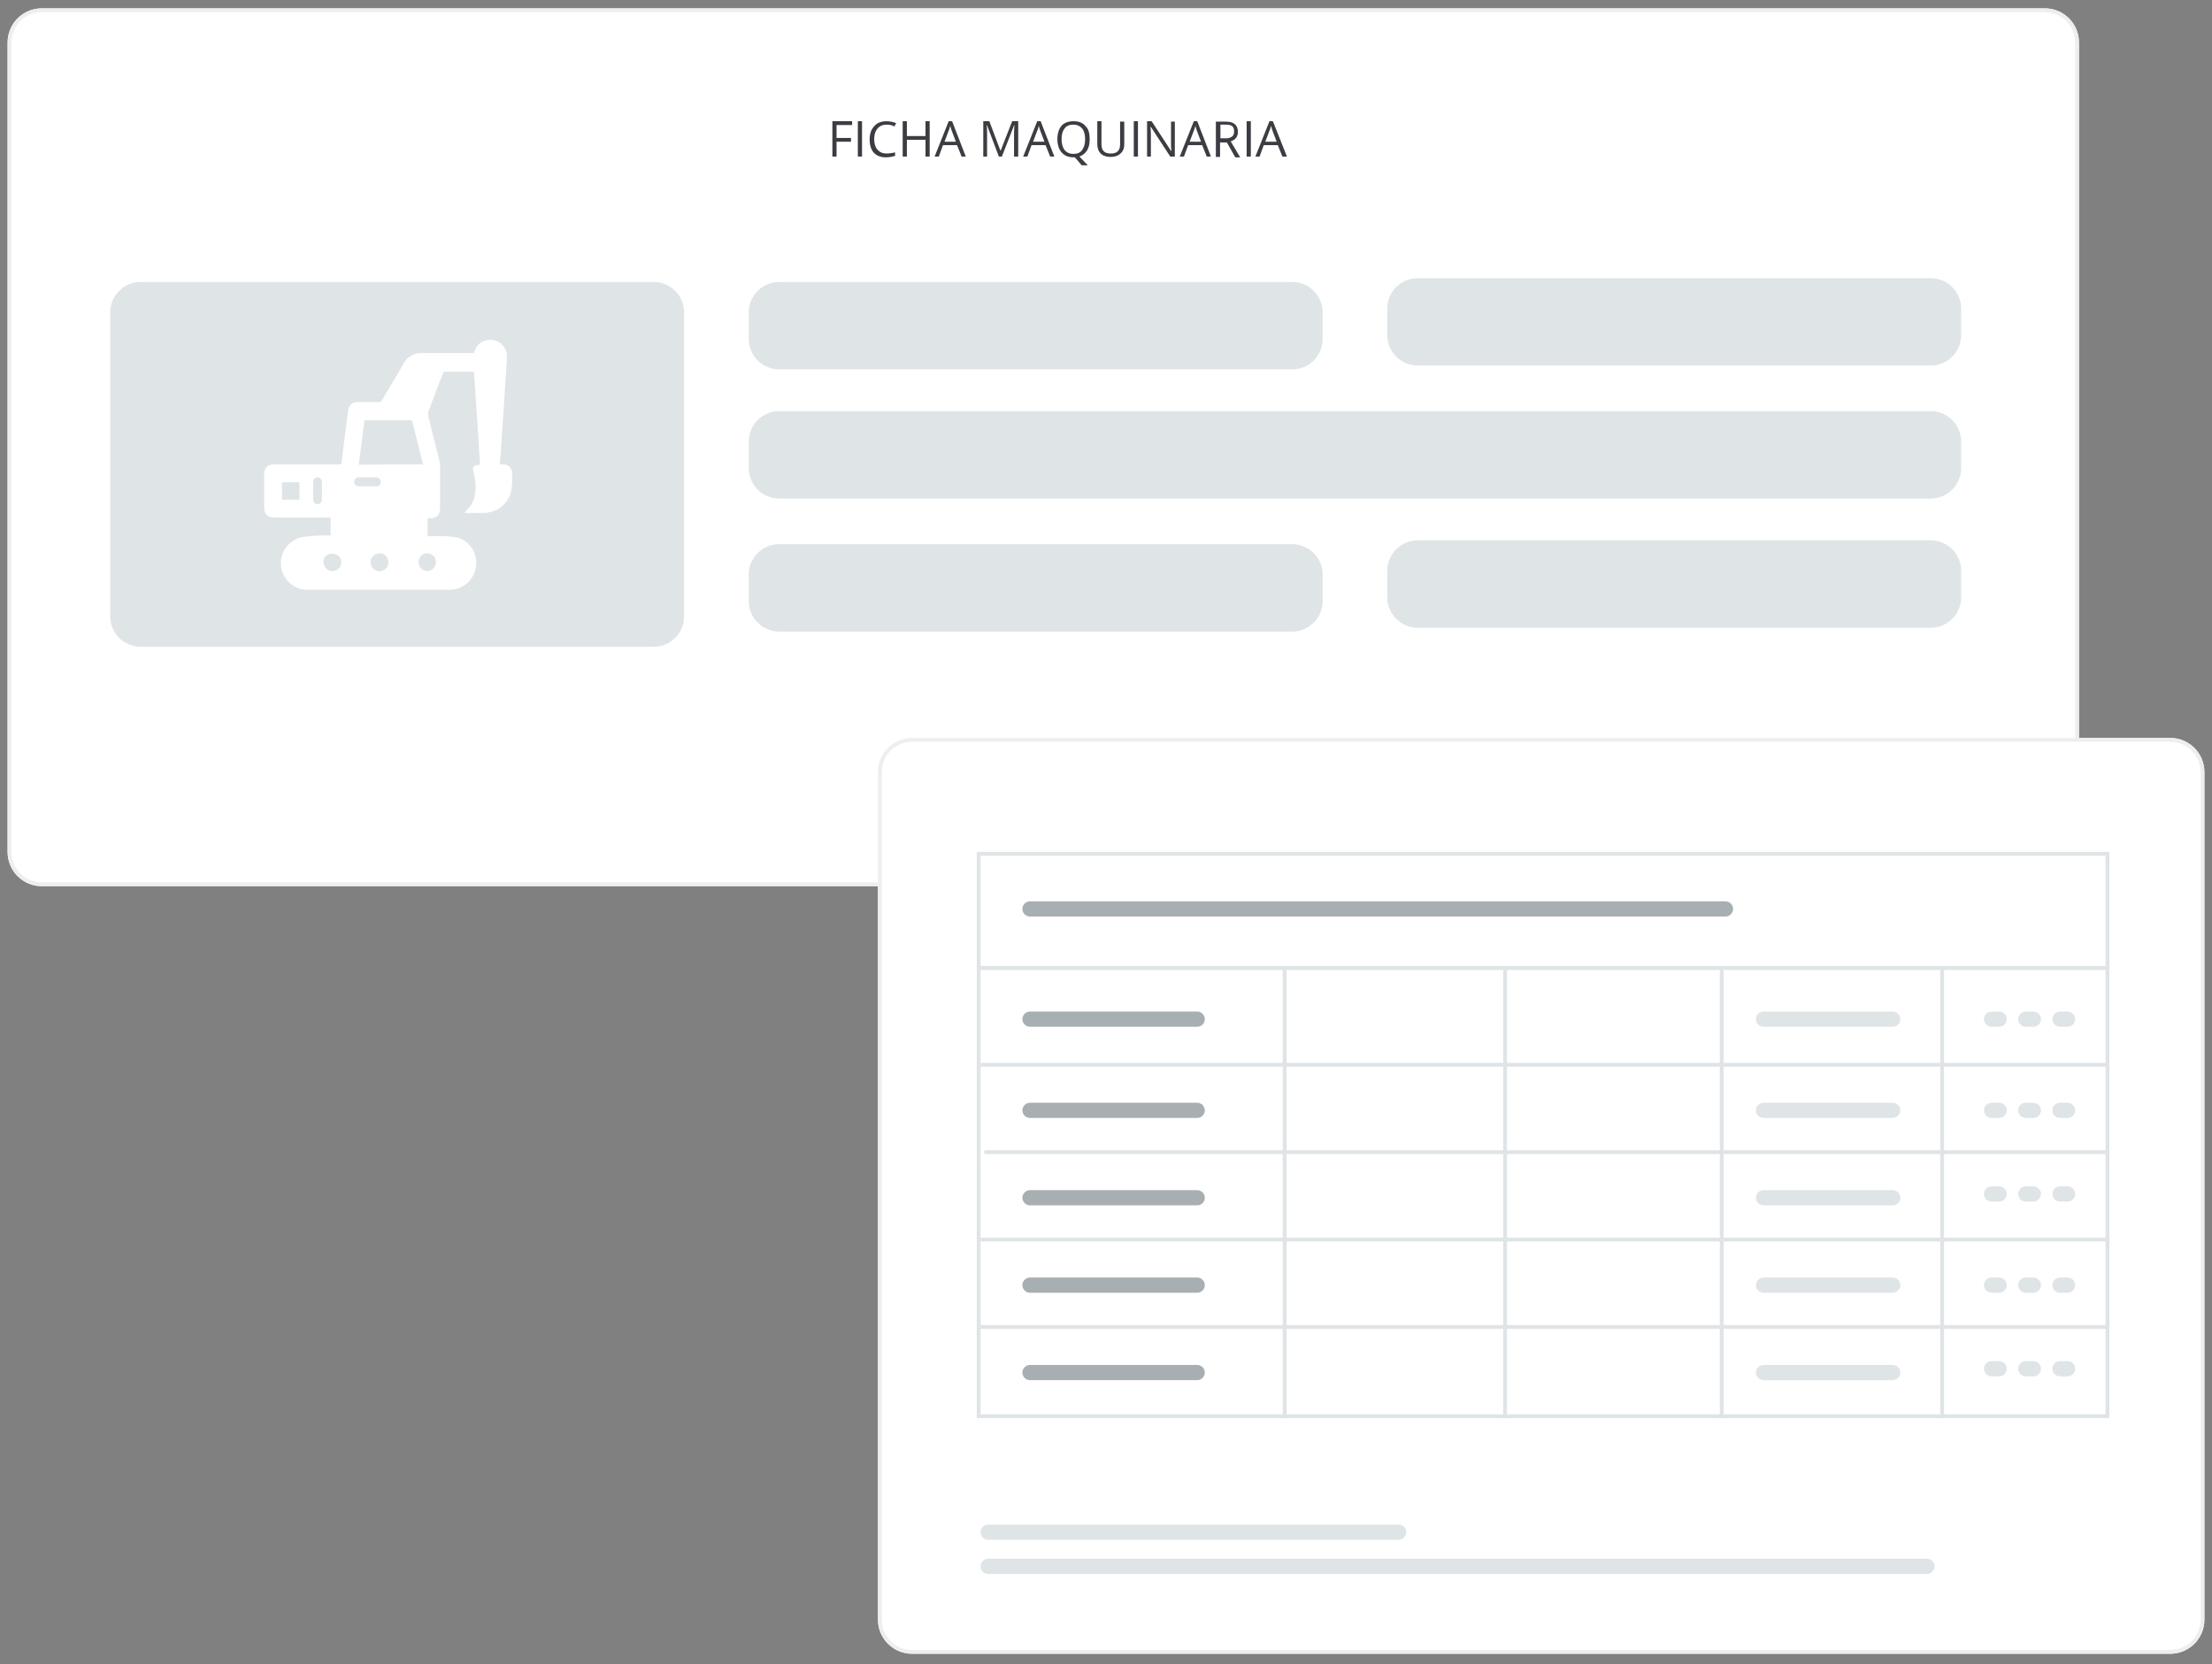 <?xml version="1.0" encoding="utf-8"?>
<!-- Generator: Adobe Illustrator 25.4.1, SVG Export Plug-In . SVG Version: 6.00 Build 0)  -->
<svg version="1.1" id="Capa_1" xmlns="http://www.w3.org/2000/svg" xmlns:xlink="http://www.w3.org/1999/xlink" x="0px" y="0px"
	 viewBox="0 0 582 437.9" style="enable-background:new 0 0 582 437.9;" xml:space="preserve">
<rect x="0" y="0" width="582" height="437.9" fill="#808080" stroke="none"/>
<style type="text/css">
	.st0{fill:#FFFFFF;}
	.st1{fill:none;stroke:#EEEEEE;}
	.st2{enable-background:new    ;}
	.st3{fill:#3C3D42;}
	.st4{fill:#DFE4E7;}
	.st5{fill:none;}
	.st6{fill:none;stroke:#DFE4E7;}
	.st7{fill:#A8AFB3;}
</style>
<g id="Grupo_882" transform="translate(-597 -821)">
	<g id="Rectángulo_1990" transform="translate(597 821)">
		<path class="st0" d="M11,2.2h527c5,0,9,4,9,9v213c0,5-4,9-9,9H11c-5,0-9-4-9-9v-213C2,6.2,6,2.2,11,2.2z"/>
		<path class="st1" d="M11,2.7h527c4.7,0,8.5,3.8,8.5,8.5v213c0,4.7-3.8,8.5-8.5,8.5H11c-4.7,0-8.5-3.8-8.5-8.5v-213
			C2.5,6.5,6.3,2.7,11,2.7z"/>
	</g>
	<g id="Grupo_879" transform="translate(562.408 875)">
		<g class="st2">
			<path class="st3" d="M254.7-12.8h-1.1v-9.3h5.2v1h-4.1v3.4h3.8v1h-3.8L254.7-12.8L254.7-12.8z"/>
			<path class="st3" d="M260.3-12.8v-9.3h1.1v9.3H260.3z"/>
			<path class="st3" d="M267.9-21.2c-1,0-1.8,0.3-2.4,1s-0.9,1.6-0.9,2.8c0,1.2,0.3,2.2,0.9,2.8c0.6,0.7,1.4,1,2.4,1
				c0.6,0,1.4-0.1,2.2-0.3v0.9c-0.6,0.2-1.4,0.4-2.4,0.4c-1.4,0-2.4-0.4-3.2-1.2c-0.7-0.8-1.1-2-1.1-3.5c0-1,0.2-1.8,0.5-2.5
				c0.4-0.7,0.9-1.3,1.5-1.7c0.7-0.4,1.5-0.6,2.4-0.6c1,0,1.8,0.2,2.6,0.5l-0.5,0.9C269.3-21.1,268.6-21.2,267.9-21.2z"/>
			<path class="st3" d="M279.2-12.8h-1.1v-4.4h-4.9v4.4h-1.1v-9.3h1.1v3.9h4.9v-3.9h1.1V-12.8z"/>
			<path class="st3" d="M287.6-12.8l-1.2-3h-3.7l-1.1,3h-1.1l3.7-9.3h0.9l3.6,9.3H287.6z M286.1-16.7l-1.1-2.9
				c-0.1-0.4-0.3-0.8-0.4-1.3c-0.1,0.4-0.2,0.9-0.4,1.3l-1.1,2.9H286.1z"/>
			<path class="st3" d="M297.4-12.8l-3.1-8.2h-0.1c0.1,0.7,0.1,1.4,0.1,2.3v5.9h-1v-9.3h1.6l2.9,7.7h0.1l3-7.7h1.6v9.3h-1.1v-6
				c0-0.7,0-1.4,0.1-2.2h-0.1l-3.2,8.2C298.2-12.8,297.4-12.8,297.4-12.8z"/>
			<path class="st3" d="M310.9-12.8l-1.2-3H306l-1.1,3h-1.1l3.7-9.3h0.9l3.6,9.3H310.9z M309.4-16.7l-1.1-2.9
				c-0.1-0.4-0.3-0.8-0.4-1.3c-0.1,0.4-0.2,0.9-0.4,1.3l-1.1,2.9H309.4z"/>
			<path class="st3" d="M321.3-17.4c0,1.2-0.2,2.2-0.7,3s-1.2,1.3-2,1.6l2.2,2.3h-1.6l-1.8-2.1h-0.3c-1.4,0-2.4-0.4-3.2-1.3
				c-0.7-0.8-1.1-2-1.1-3.5s0.4-2.7,1.1-3.5s1.8-1.2,3.2-1.2c1.3,0,2.4,0.4,3.1,1.3C321-20.1,321.3-18.9,321.3-17.4z M313.9-17.4
				c0,1.3,0.3,2.2,0.8,2.9c0.5,0.6,1.3,1,2.3,1s1.8-0.3,2.3-1s0.8-1.6,0.8-2.9c0-1.2-0.3-2.2-0.8-2.8c-0.5-0.6-1.3-1-2.3-1
				s-1.8,0.3-2.3,1C314.2-19.6,313.9-18.7,313.9-17.4z"/>
			<path class="st3" d="M330.4-22.1v6c0,1.1-0.3,1.9-1,2.5c-0.6,0.6-1.5,0.9-2.6,0.9s-2-0.3-2.6-0.9c-0.6-0.6-0.9-1.4-0.9-2.5v-6
				h1.1v6.1c0,0.8,0.2,1.4,0.6,1.8c0.4,0.4,1,0.6,1.9,0.6c0.8,0,1.4-0.2,1.8-0.6c0.4-0.4,0.6-1,0.6-1.8v-6h1.1V-22.1z"/>
			<path class="st3" d="M332.9-12.8v-9.3h1.1v9.3H332.9z"/>
			<path class="st3" d="M343.7-12.8h-1.2l-5.1-7.8h-0.1c0.1,0.9,0.1,1.8,0.1,2.5v5.3h-1v-9.3h1.2l5.1,7.8h0.1c0-0.1,0-0.5-0.1-1.1
				c0-0.6,0-1.1,0-1.3V-22h1V-12.8z"/>
			<path class="st3" d="M352.1-12.8l-1.2-3h-3.7l-1.1,3H345l3.7-9.3h0.9l3.6,9.3H352.1z M350.6-16.7l-1.1-2.9
				c-0.1-0.4-0.3-0.8-0.4-1.3c-0.1,0.4-0.2,0.9-0.4,1.3l-1.1,2.9H350.6z"/>
			<path class="st3" d="M355.6-16.6v3.9h-1.1V-22h2.5c1.1,0,2,0.2,2.5,0.7c0.5,0.4,0.8,1.1,0.8,2c0,1.2-0.6,2.1-1.9,2.5l2.5,4.2
				h-1.3l-2.2-3.9h-1.8V-16.6z M355.6-17.6h1.5c0.8,0,1.3-0.2,1.7-0.5s0.5-0.8,0.5-1.4s-0.2-1.1-0.5-1.3c-0.4-0.3-0.9-0.4-1.7-0.4
				h-1.4v3.6C355.7-17.6,355.6-17.6,355.6-17.6z"/>
			<path class="st3" d="M362.6-12.8v-9.3h1.1v9.3H362.6z"/>
			<path class="st3" d="M372-12.8l-1.2-3h-3.7l-1.1,3h-1.1l3.7-9.3h0.9l3.7,9.3H372z M370.5-16.7l-1.1-2.9c-0.1-0.4-0.3-0.8-0.4-1.3
				c-0.1,0.4-0.2,0.9-0.4,1.3l-1.1,2.9H370.5z"/>
		</g>
	</g>
	<path id="Rectángulo_1991" class="st4" d="M634,895.2h135c4.4,0,8,3.6,8,8v80c0,4.4-3.6,8-8,8H634c-4.4,0-8-3.6-8-8v-80
		C626,898.8,629.6,895.2,634,895.2z"/>
	<path id="Rectángulo_1992" class="st4" d="M802,895.2h135c4.4,0,8,3.6,8,8v7c0,4.4-3.6,8-8,8H802c-4.4,0-8-3.6-8-8v-7
		C794,898.8,797.6,895.2,802,895.2z"/>
	<path id="Rectángulo_1993" class="st4" d="M802,964.2h135c4.4,0,8,3.6,8,8v7c0,4.4-3.6,8-8,8H802c-4.4,0-8-3.6-8-8v-7
		C794,967.8,797.6,964.2,802,964.2z"/>
	<path id="Rectángulo_1994" class="st4" d="M802,929.2h303c4.4,0,8,3.6,8,8v7c0,4.4-3.6,8-8,8H802c-4.4,0-8-3.6-8-8v-7
		C794,932.8,797.6,929.2,802,929.2z"/>
	<path id="Rectángulo_1995" class="st4" d="M970,894.2h135c4.4,0,8,3.6,8,8v7c0,4.4-3.6,8-8,8H970c-4.4,0-8-3.6-8-8v-7
		C962,897.8,965.6,894.2,970,894.2z"/>
	<path id="Rectángulo_1996" class="st4" d="M970,963.2h135c4.4,0,8,3.6,8,8v7c0,4.4-3.6,8-8,8H970c-4.4,0-8-3.6-8-8v-7
		C962,966.8,965.6,963.2,970,963.2z"/>
	<g id="Grupo_880" transform="translate(-2480 -5540)">
		<g id="Rectángulo_1969" transform="translate(3306 6553)">
			<path class="st0" d="M11,2.2h331c5,0,9,4,9,9v223c0,5-4,9-9,9H11c-5,0-9-4-9-9v-223C2,6.2,6,2.2,11,2.2z"/>
			<path class="st1" d="M11,2.7h331c4.7,0,8.5,3.8,8.5,8.5v223c0,4.7-3.8,8.5-8.5,8.5H11c-4.7,0-8.5-3.8-8.5-8.5v-223
				C2.5,6.5,6.3,2.7,11,2.7z"/>
		</g>
		<path id="Rectángulo_1886" class="st4" d="M3337,6771.2h247c1.1,0,2,0.9,2,2l0,0c0,1.1-0.9,2-2,2h-247c-1.1,0-2-0.9-2-2l0,0
			C3335,6772.1,3335.9,6771.2,3337,6771.2z"/>
		<path id="Rectángulo_1887" class="st4" d="M3337,6762.2h108c1.1,0,2,0.9,2,2l0,0c0,1.1-0.9,2-2,2h-108c-1.1,0-2-0.9-2-2l0,0
			C3335,6763.1,3335.9,6762.2,3337,6762.2z"/>
		<g id="Rectángulo_1888" transform="translate(3332 6613)">
			<rect x="2" y="2.2" class="st5" width="298" height="119"/>
			<rect x="2.5" y="2.7" class="st6" width="297" height="118"/>
		</g>
		<g id="Rectángulo_1889" transform="translate(3332 6583)">
			<rect x="2" y="2.2" class="st5" width="298" height="31"/>
			<rect x="2.5" y="2.7" class="st6" width="297" height="30"/>
		</g>
		<line id="Línea_14" class="st6" x1="3588" y1="6615.2" x2="3588" y2="6734.2"/>
		<line id="Línea_9" class="st6" x1="3473" y1="6615.2" x2="3473" y2="6734.2"/>
		<line id="Línea_23" class="st6" x1="3530" y1="6615.2" x2="3530" y2="6734.2"/>
		<line id="Línea_5" class="st6" x1="3415" y1="6615.2" x2="3415" y2="6734.2"/>
		<line id="Línea_19" class="st6" x1="3335" y1="6641.2" x2="3632" y2="6641.2"/>
		<line id="Línea_20" class="st6" x1="3336" y1="6664.2" x2="3631" y2="6664.2"/>
		<line id="Línea_21" class="st6" x1="3335" y1="6687.2" x2="3632" y2="6687.2"/>
		<line id="Línea_22" class="st6" x1="3335" y1="6710.2" x2="3632" y2="6710.2"/>
		<path id="Rectángulo_1890" class="st7" d="M3348,6598.2h183c1.1,0,2,0.9,2,2l0,0c0,1.1-0.9,2-2,2h-183c-1.1,0-2-0.9-2-2l0,0
			C3346,6599.1,3346.9,6598.2,3348,6598.2z"/>
		<path id="Rectángulo_1891" class="st7" d="M3348,6627.2h44c1.1,0,2,0.9,2,2l0,0c0,1.1-0.9,2-2,2h-44c-1.1,0-2-0.9-2-2l0,0
			C3346,6628.1,3346.9,6627.2,3348,6627.2z"/>
		<path id="Rectángulo_1892" class="st7" d="M3348,6651.2h44c1.1,0,2,0.9,2,2l0,0c0,1.1-0.9,2-2,2h-44c-1.1,0-2-0.9-2-2l0,0
			C3346,6652.1,3346.9,6651.2,3348,6651.2z"/>
		<path id="Rectángulo_1893" class="st7" d="M3348,6674.2h44c1.1,0,2,0.9,2,2l0,0c0,1.1-0.9,2-2,2h-44c-1.1,0-2-0.9-2-2l0,0
			C3346,6675.1,3346.9,6674.2,3348,6674.2z"/>
		<path id="Rectángulo_1894" class="st7" d="M3348,6697.2h44c1.1,0,2,0.9,2,2l0,0c0,1.1-0.9,2-2,2h-44c-1.1,0-2-0.9-2-2l0,0
			C3346,6698.1,3346.9,6697.2,3348,6697.2z"/>
		<path id="Rectángulo_1895" class="st7" d="M3348,6720.2h44c1.1,0,2,0.9,2,2l0,0c0,1.1-0.9,2-2,2h-44c-1.1,0-2-0.9-2-2l0,0
			C3346,6721.1,3346.9,6720.2,3348,6720.2z"/>
		<path id="Rectángulo_1896" class="st4" d="M3541,6627.2h34c1.1,0,2,0.9,2,2l0,0c0,1.1-0.9,2-2,2h-34c-1.1,0-2-0.9-2-2l0,0
			C3539,6628.1,3539.9,6627.2,3541,6627.2z"/>
		<path id="Rectángulo_1970" class="st4" d="M3601,6627.2h2c1.1,0,2,0.9,2,2l0,0c0,1.1-0.9,2-2,2h-2c-1.1,0-2-0.9-2-2l0,0
			C3599,6628.1,3599.9,6627.2,3601,6627.2z"/>
		<path id="Rectángulo_1975" class="st4" d="M3601,6651.2h2c1.1,0,2,0.9,2,2l0,0c0,1.1-0.9,2-2,2h-2c-1.1,0-2-0.9-2-2l0,0
			C3599,6652.1,3599.9,6651.2,3601,6651.2z"/>
		<path id="Rectángulo_1978" class="st4" d="M3601,6673.2h2c1.1,0,2,0.9,2,2l0,0c0,1.1-0.9,2-2,2h-2c-1.1,0-2-0.9-2-2l0,0
			C3599,6674.1,3599.9,6673.2,3601,6673.2z"/>
		<path id="Rectángulo_1981" class="st4" d="M3601,6697.2h2c1.1,0,2,0.9,2,2l0,0c0,1.1-0.9,2-2,2h-2c-1.1,0-2-0.9-2-2l0,0
			C3599,6698.1,3599.9,6697.2,3601,6697.2z"/>
		<path id="Rectángulo_1984" class="st4" d="M3601,6719.2h2c1.1,0,2,0.9,2,2l0,0c0,1.1-0.9,2-2,2h-2c-1.1,0-2-0.9-2-2l0,0
			C3599,6720.1,3599.9,6719.2,3601,6719.2z"/>
		<path id="Rectángulo_1971" class="st4" d="M3610,6627.2h2c1.1,0,2,0.9,2,2l0,0c0,1.1-0.9,2-2,2h-2c-1.1,0-2-0.9-2-2l0,0
			C3608,6628.1,3608.9,6627.2,3610,6627.2z"/>
		<path id="Rectángulo_1974" class="st4" d="M3610,6651.2h2c1.1,0,2,0.9,2,2l0,0c0,1.1-0.9,2-2,2h-2c-1.1,0-2-0.9-2-2l0,0
			C3608,6652.1,3608.9,6651.2,3610,6651.2z"/>
		<path id="Rectángulo_1977" class="st4" d="M3610,6673.2h2c1.1,0,2,0.9,2,2l0,0c0,1.1-0.9,2-2,2h-2c-1.1,0-2-0.9-2-2l0,0
			C3608,6674.1,3608.9,6673.2,3610,6673.2z"/>
		<path id="Rectángulo_1980" class="st4" d="M3610,6697.2h2c1.1,0,2,0.9,2,2l0,0c0,1.1-0.9,2-2,2h-2c-1.1,0-2-0.9-2-2l0,0
			C3608,6698.1,3608.9,6697.2,3610,6697.2z"/>
		<path id="Rectángulo_1983" class="st4" d="M3610,6719.2h2c1.1,0,2,0.9,2,2l0,0c0,1.1-0.9,2-2,2h-2c-1.1,0-2-0.9-2-2l0,0
			C3608,6720.1,3608.9,6719.2,3610,6719.2z"/>
		<path id="Rectángulo_1972" class="st4" d="M3619,6627.2h2c1.1,0,2,0.9,2,2l0,0c0,1.1-0.9,2-2,2h-2c-1.1,0-2-0.9-2-2l0,0
			C3617,6628.1,3617.9,6627.2,3619,6627.2z"/>
		<path id="Rectángulo_1973" class="st4" d="M3619,6651.2h2c1.1,0,2,0.9,2,2l0,0c0,1.1-0.9,2-2,2h-2c-1.1,0-2-0.9-2-2l0,0
			C3617,6652.1,3617.9,6651.2,3619,6651.2z"/>
		<path id="Rectángulo_1976" class="st4" d="M3619,6673.2h2c1.1,0,2,0.9,2,2l0,0c0,1.1-0.9,2-2,2h-2c-1.1,0-2-0.9-2-2l0,0
			C3617,6674.1,3617.9,6673.2,3619,6673.2z"/>
		<path id="Rectángulo_1979" class="st4" d="M3619,6697.2h2c1.1,0,2,0.9,2,2l0,0c0,1.1-0.9,2-2,2h-2c-1.1,0-2-0.9-2-2l0,0
			C3617,6698.1,3617.9,6697.2,3619,6697.2z"/>
		<path id="Rectángulo_1982" class="st4" d="M3619,6719.2h2c1.1,0,2,0.9,2,2l0,0c0,1.1-0.9,2-2,2h-2c-1.1,0-2-0.9-2-2l0,0
			C3617,6720.1,3617.9,6719.2,3619,6719.2z"/>
		<path id="Rectángulo_1899" class="st4" d="M3541,6674.2h34c1.1,0,2,0.9,2,2l0,0c0,1.1-0.9,2-2,2h-34c-1.1,0-2-0.9-2-2l0,0
			C3539,6675.1,3539.9,6674.2,3541,6674.2z"/>
		<path id="Rectángulo_1897" class="st4" d="M3541,6651.2h34c1.1,0,2,0.9,2,2l0,0c0,1.1-0.9,2-2,2h-34c-1.1,0-2-0.9-2-2l0,0
			C3539,6652.1,3539.9,6651.2,3541,6651.2z"/>
		<path id="Rectángulo_1898" class="st4" d="M3541,6697.2h34c1.1,0,2,0.9,2,2l0,0c0,1.1-0.9,2-2,2h-34c-1.1,0-2-0.9-2-2l0,0
			C3539,6698.1,3539.9,6697.2,3541,6697.2z"/>
		<path id="Rectángulo_1900" class="st4" d="M3541,6720.2h34c1.1,0,2,0.9,2,2l0,0c0,1.1-0.9,2-2,2h-34c-1.1,0-2-0.9-2-2l0,0
			C3539,6721.1,3539.9,6720.2,3541,6720.2z"/>
	</g>
</g>
<path class="st0" d="M87,140.9c0-1.6,0-3.1,0-4.7c-0.3,0-0.5,0-0.8,0c-4.7,0-9.4,0-14,0c-1.8,0-2.7-0.9-2.7-2.7c0-2.9,0-5.8,0-8.6
	c0-1.8,0.9-2.7,2.7-2.7c5.6,0,11.1,0,16.7,0c0.3,0,0.6,0,0.9,0c0.3-2.2,0.5-4.3,0.8-6.4c0.3-2.6,0.7-5.3,1-7.9
	c0.2-1.3,1.1-2.1,2.4-2.1c1.9,0,3.8,0,5.6,0c0.4,0,0.7-0.1,0.9-0.5c1.9-3.2,3.9-6.4,5.7-9.7c1.1-1.8,2.6-2.7,4.7-2.7
	c4.3,0,8.7,0,13,0c0.3,0,0.5,0,0.8,0c0.5-1.7,1.4-2.9,3.1-3.3c2.8-0.8,5.7,1.3,5.6,4.3c-0.1,2.6-0.3,5.2-0.5,7.8c-0.3,5-0.6,10-1,15
	c-0.1,1.8-0.2,3.6-0.4,5.5c0.4,0,0.6,0,0.9,0c1.2,0,2.2,0.8,2.3,2c0.1,1.7,0.1,3.4-0.2,5c-0.7,3.4-3.7,5.7-7.2,5.8
	c-1.6,0-3.3,0-5.1,0c0.2-0.2,0.2-0.3,0.3-0.4c2.4-2.3,3-5.2,2.5-8.3c-0.1-0.6-0.2-1.3-0.4-1.9c-0.4-1.6-0.1-2,1.7-2.1
	c-0.5-8.2-1-16.3-1.6-24.5c-2.7,0-5.3,0-7.9,0c-0.1,0.2-0.2,0.4-0.3,0.6c-1.3,3.2-2.5,6.5-3.7,9.7c-0.2,0.4-0.2,1-0.1,1.5
	c1,4,2,8,3,12c0.1,0.4,0.1,0.9,0.1,1.3c0,3.5,0,7.1,0,10.6c0,2-0.8,2.9-2.9,2.9c-0.1,0-0.2,0-0.4,0c0,1.5,0,3.1,0,4.7
	c0.3,0,0.6,0,0.9,0c2,0,4.1-0.1,6.1,0.2c3.6,0.5,6.1,3.8,5.8,7.4c-0.3,3.5-3.2,6.4-6.7,6.5h-0.1c-12.6,0-25.1,0-37.7,0
	c-3.9,0-7-3.3-6.9-7.2c0.1-3.7,3.1-6.7,6.8-6.8C82.9,140.9,84.9,140.9,87,140.9z M111.3,122.2c-1-3.8-1.9-7.6-2.8-11.3
	c0-0.2-0.4-0.3-0.7-0.3c-2.2,0-4.4,0-6.6,0c-1.8,0-3.5,0-5.3,0c-0.5,3.9-1,7.8-1.5,11.7C100.1,122.2,105.7,122.2,111.3,122.2z
	 M78.8,131.5c0-1.6,0-3.1,0-4.6c-1.6,0-3.1,0-4.6,0c0,1.6,0,3.1,0,4.6C75.7,131.5,77.2,131.5,78.8,131.5z M99.9,145.6
	c-1.3,0-2.3,1-2.4,2.3c0,1.3,1,2.4,2.3,2.4s2.4-1,2.4-2.3C102.2,146.7,101.2,145.6,99.9,145.6z M85.1,147.9c0,1.3,1,2.3,2.3,2.4
	c1.3,0,2.4-1.1,2.4-2.3c0-1.3-1.1-2.3-2.3-2.3C86.1,145.6,85.1,146.6,85.1,147.9z M114.7,147.9c0-1.3-1-2.3-2.3-2.3
	s-2.3,1.1-2.3,2.3c0,1.3,1.1,2.4,2.4,2.4C113.7,150.2,114.7,149.2,114.7,147.9z M84.7,129.2c0-0.8,0-1.5,0-2.3s-0.5-1.2-1.1-1.3
	c-0.7,0-1.2,0.5-1.2,1.3c0,1.5,0,3,0,4.5c0,0.8,0.5,1.2,1.1,1.3c0.7,0,1.2-0.5,1.2-1.3C84.7,130.7,84.7,130,84.7,129.2z M96.7,128
	c0.8,0,1.6,0,2.3,0c0.7,0,1.2-0.5,1.2-1.2c0-0.6-0.5-1.1-1.3-1.2c-1.5,0-3,0-4.5,0c-0.8,0-1.2,0.5-1.2,1.2s0.5,1.1,1.2,1.2
	C95.3,128,96,128,96.7,128z"/>
</svg>
